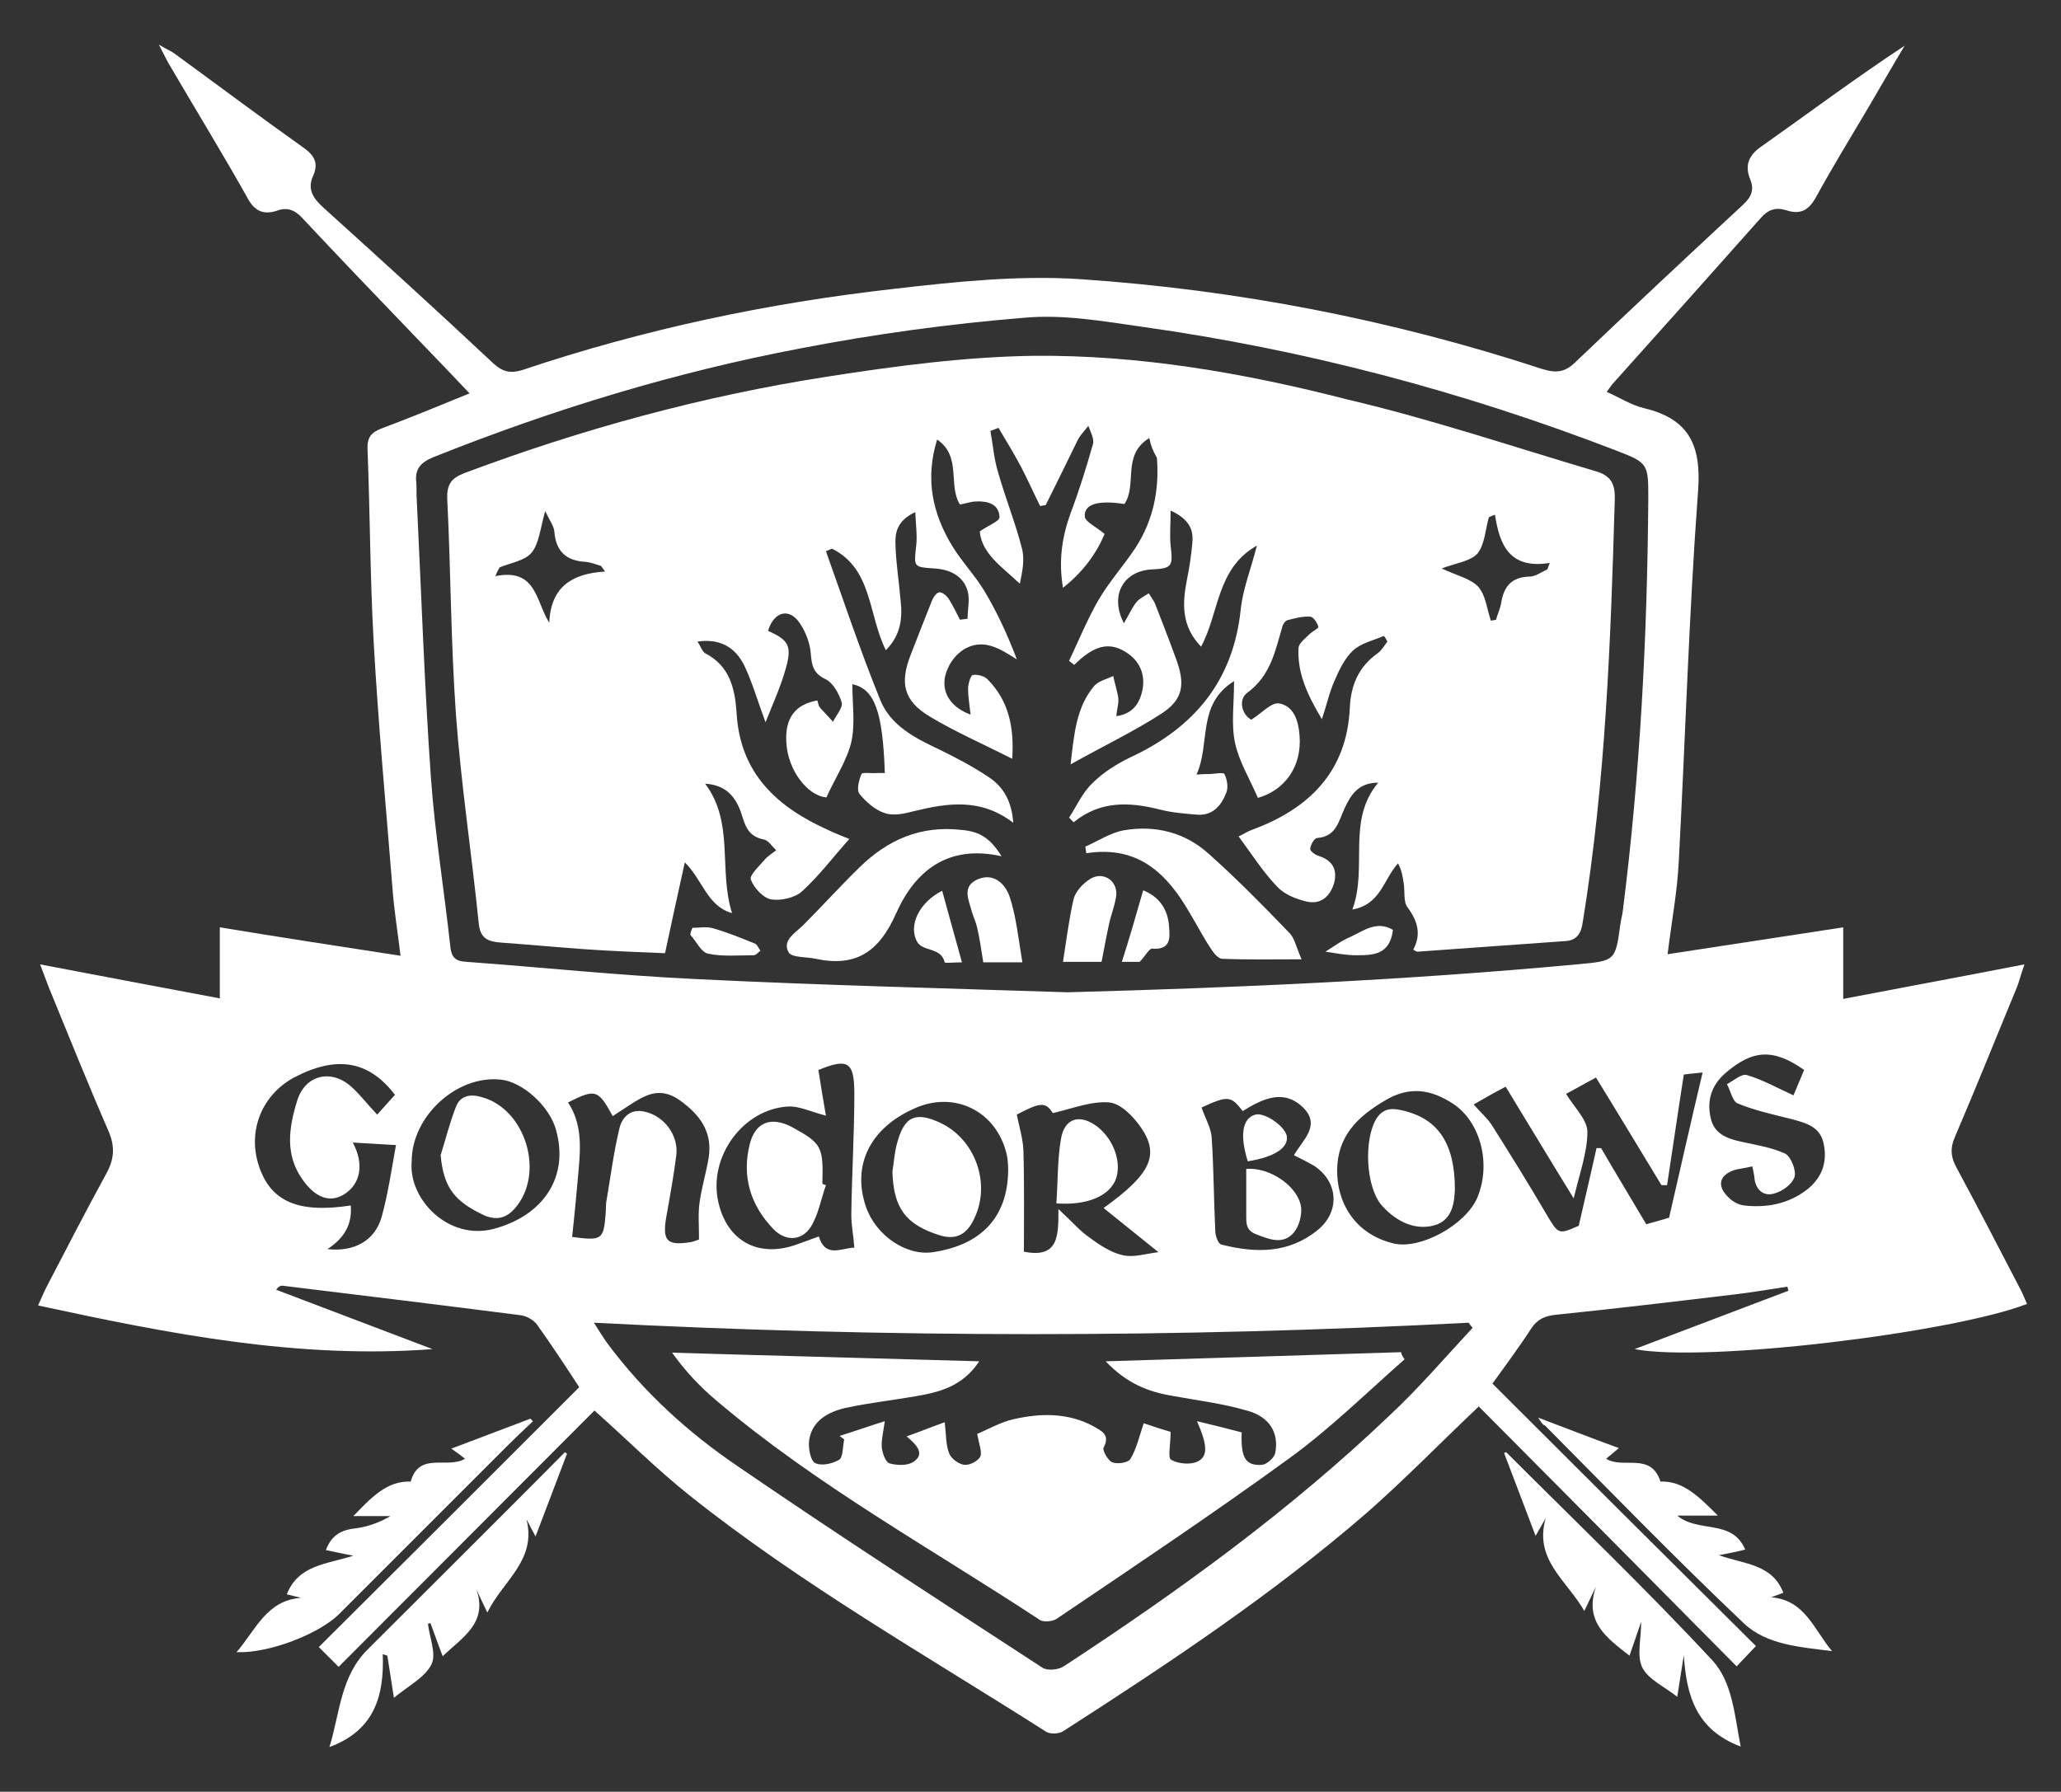 <svg xmlns="http://www.w3.org/2000/svg" xmlns:xlink="http://www.w3.org/1999/xlink" id="Capa_1" x="0px" y="0px" viewBox="0 0 406 353" style="enable-background:new 0 0 406 353;" xml:space="preserve"><rect x="0" y="0" width="406" height="353" fill="#333333" stroke="none"/><style type="text/css">	.st0{fill:#FFFFFF;}</style><g>	<path class="st0" d="M78.9,188.3c-0.6-5-1.3-9.2-1.6-13.5c-1.3-16.2-2.8-32.3-3.7-48.5c-0.7-12.6-0.7-25.2-1.2-37.8  c-0.1-2.3,0.7-3.3,2.8-4.1c5.6-2.1,11.2-4.4,17.3-6.9c-4-4.2-7.6-8-11.2-11.7C74,58.2,66.7,50.6,59.5,42.9c-1.5-1.6-3-2.1-4.9-1.4  c-2.7,0.9-4.5,0.1-5.9-2.6c-5-8.9-10.4-17.7-15.6-26.6c-0.5-0.9-0.9-1.8-1.8-3.5c1.5,0.9,2.3,1.2,3,1.7  c8.5,6.2,16.9,12.5,25.5,18.6c2.1,1.5,3,3,1.9,5.5c-1.2,2.6-0.1,4.4,2,6.3c11.3,10.2,22.5,20.4,33.6,30.8c1.8,1.6,3.3,1.9,5.6,1.2  c23.8-8,48.3-13.2,73.3-16c12.1-1.4,24.5-2.7,36.6-1.9c31,2.1,61.4,8,91,17.7c2.9,0.9,4.6,0.6,6.7-1.5  c10.9-10.4,21.9-20.7,32.9-30.9c1.6-1.5,2.2-2.9,1.4-4.9c-1.2-2.9-0.3-4.9,2.4-6.7c9.2-6.5,18.3-13.3,28-19.7  c-2.4,4-4.7,8-7.1,12.1c-3.5,5.9-7.1,11.8-10.4,17.8c-1.5,2.7-3.2,3.4-5.9,2.5c-2-0.6-3.5-0.1-4.9,1.5  c-9.7,10.9-19.4,21.8-29.2,32.7c-0.3,0.3-0.5,0.7-1.2,1.6c2.5,1.1,4.8,2.6,7.3,3.2c8.9,2.1,11.4,7.3,10.7,16.4  c-1.8,24.3-2.5,48.7-3.8,73c-0.3,5.9-1.4,11.7-2.2,18.2c11.7-1.8,22.9-3.5,34.6-5.3v14.1c12-2.3,23.4-4.4,35.7-6.8  c-0.7,2-1,3.2-1.4,4.3c-4.1,9.9-8.1,19.9-12.3,29.7c-1,2.3-0.8,4.1,0.4,6.2c4.3,8,8.5,16.1,12.7,24.2c0.4,0.8,0.7,1.6,1.1,2.5  c-14.7,5.7-63.3,11.6-77.3,8.9c10.1-3.8,20.2-7.7,30.3-11.5c-0.1-0.3-0.1-0.5-0.2-0.8c-3.4,0.5-6.8,1.1-10.2,1.5  c-11.7,1.4-23.4,2.8-35.1,4c-2.3,0.2-3.9,0.8-5.2,2.8c-2.4,3.7-5.1,7.3-7.6,10.8c17.2,17.2,34.4,34.3,51.9,51.7  c-1.5,1.6-2.5,2.6-3.8,4c-17.1-17.3-34.1-34.4-50.8-51.2c-7.7,7.3-14.6,14.4-22,20.9c-18.7,16.2-39.2,29.8-59.9,43.1  c-0.8,0.5-2.5,0.6-3.3,0.1c-23.7-15.1-48.2-29-70.3-46.6c-6.4-5.1-12.3-11-18.7-16.7c-16.6,16.6-33.4,33.5-50.4,50.5  c-1.4-1.4-2.5-2.5-3.9-3.9c17.3-17.2,34.3-34.2,51.3-51.2c-2.8-4.3-5.5-8.4-8.3-12.3c-0.7-1-2.2-1.8-3.4-1.9  c-15.6-2-31.2-3.9-46.8-5.8c-0.3,0-0.7,0.1-1.2,0.8c10.3,3.9,20.5,7.8,30.8,11.7c-26.4,2-51.8-3-77.7-8.6c0.7-1.5,1.2-2.8,1.8-3.9  c3.8-7.3,7.6-14.7,11.6-22c1.6-2.9,1.8-5.3,0.5-8.4c-4.1-9.4-7.9-18.9-11.8-28.4c-0.4-1.1-0.8-2.1-1.7-4.5  c12.2,2.3,23.6,4.5,35.4,6.7v-14C54.8,184.6,66.5,186.4,78.9,188.3 M210.3,195.5c33.5-0.9,67-2.4,100.3-5.5  c7.6-0.7,7.6-0.6,8.6-7.9c0.1-0.9,0.4-1.8,0.5-2.8c3.4-26.9,4.8-53.9,5-81c0-7,0-7.1-6.5-9.6c-30.1-11.6-61.1-19.8-93.1-24.3  c-7.7-1.1-15.6-2.5-23.3-1.8c-14.7,1.2-29.4,3.2-43.9,6c-24.9,4.7-49.1,12.1-72.6,21.5c-2.4,1-3.6,2.3-3.3,4.9  c0.1,1.2,0,2.3,0.1,3.5c0.9,18.3,1.5,36.6,2.8,54.9c0.8,11,2.6,22,3.8,33c0.2,2.1,0.9,3,3.2,3.1c15.1,1.1,30.2,2.7,45.3,3.4  C161.5,194.1,185.9,194.7,210.3,195.5 M290.1,261.6c-0.3-0.3-0.5-0.6-0.8-1c-57.2,3-114.4,3-172.3,0c1.1,1.7,1.8,2.9,2.6,4  c7.2,9.7,16,17.7,25.9,24.4c19.7,13.5,39.8,26.5,59.9,39.6c1,0.6,3.2,0.4,4.3-0.4c22.6-14.8,44.4-30.6,64-49.3  C279.5,273.5,284.7,267.4,290.1,261.6 M290.3,217.6c1.4,1.6,2.7,2.7,3.6,4.1c3.6,5.7,7.2,11.5,10.6,17.3c2.5,4.2,2.4,4.3,6.5,2.5  c1.2-5.3,2.4-10.3,3.5-15.3l0.9,0c2.9,5,5.9,9.9,8.9,15c1.7-0.5,3.3-0.9,4.5-1.3c2.2-9.6,4.3-18.9,6.6-28.6  c-1.8,0.2-3.1,0.3-3.7,0.4c-1.2,7.6-2.2,14.7-3.3,21.8c-0.4,0-0.8,0-1.1,0c-4.2-6.9-8.4-13.9-12.9-21.2c-2.3,1.2-4.3,2.4-5.9,3.2  c1.7,2.8,4.2,5.1,4.2,7.5c0,4-1.5,8.1-2.7,13.1c-4.8-7.8-9-14.8-13.4-22C294.3,215.3,292.4,216.4,290.3,217.6 M168.3,245.8  c-0.2-2.5-0.6-4.5-0.6-6.5c0.1-7.9,0.6-15.9,0.6-23.8c0-6.4-1.3-7.1-7.3-4.6c-0.1,0-0.2,0.2,0.2-0.2c0.5,3.3,1,6.2,1.5,9.1  c-2.8-0.7-5.2-1.9-7.4-1.8c-9,0.5-15.8,10-13.8,18.8c1.7,7.7,7.9,11.1,15.4,8.4c1.4-0.5,2.8-1,4.4-1.6  C162.6,247.9,165.7,245.9,168.3,245.8 M201.7,246.6c6.9,1.4,6.8-3.2,6.8-8.4c2.6,2.4,4.2,4.3,6.1,5.6c2,1.5,4.3,3,6.6,3.5  c2.1,0.5,4.5-0.3,7-0.6c-4-3.2-7.3-5.9-10.8-8.7c9.2-6.6,11.1-10.4,7.4-15.8c-1.5-2.2-4-4.8-6.3-5c-3.5-0.3-7.2,1.2-11.1,2.1  c-1.4-2.2-2.4-2.2-7.1,0.3c0.5,2.5,1.2,4.7,1.3,7C201.8,233.2,201.7,239.9,201.7,246.6 M254.9,227.6c1.7-3,5.3-5.8,1.9-9.3  c-3.9-3.9-8.1-1.8-12,0.6c-2.3-3-2.9-3.1-8.1-0.7c0.7,2.1,1.9,4,2,6.1c0.4,6,0.4,12.1,0.7,18.2c0,1,0.6,2.6,1.2,2.7  c6.7,1.7,13.2,1.8,18.9-2.8c4.5-3.6,4.2-9.5-0.6-12.7C257.7,229,256.3,228.3,254.9,227.6 M137.7,244.2c0-2.9-0.2-5.1,0.1-7.2  c0.4-3,1.3-5.9,1.8-8.9c0.8-5.1-1.7-8.5-5.8-11.4c-3.9-2.7-6.8-0.9-9.9,1.1c-1.1,0.7-2.1,1.4-3.2,2.1c-2.9-5.3-3.4-5.4-8.8-2.7  c2.7,4.1,2.5,8.6,2.1,13.1c-0.4,4.5-0.8,8.9-1.3,13.4c5.9,0.8,6.2,0.5,6.6-4.5c0.1-0.9,0-1.9,0.2-2.8c0.8-4.7,1.4-9.4,2.5-14  c0.5-2.2,2.1-4,4.9-3.4c3.9,0.8,6.9,4.7,6.3,8.8c-0.5,3.9-1.2,7.8-1.9,11.7c-0.9,5,0,6,4.9,5.2C137,244.5,137.7,244.2,137.7,244.2   M69.1,237.5c0.3,3.9-1.4,6.5-4.6,8.6c5.3,0.6,9.4-1.7,10.7-6.4c1.2-4.4,1.9-9,2.8-14.1c-3.1-0.2-5.7-0.3-8.5-0.5  c2.3,4.3,1.5,8.2-1.7,10.2c-2.7,1.7-5.6,0.8-8.2-2.9c-3.5-4.9-2.7-10.2-1.1-15.4c1.5-5.2,6.7-6.5,10.7-2.9c1.8,1.6,3.2,3.5,5.1,5.5  c1.3-1.4,2.4-2.7,3.5-3.9c-5.1-6.7-11.4-7.8-19.7-3.5c-6.5,3.4-9.4,10.6-7.1,17.5C53.3,236.7,58.7,239.1,69.1,237.5 M263.4,230.5  c0,7.4,4.3,12.9,11.2,14.5c5.3,1.2,14.1-3.7,16.4-9c2.8-6.6,0.7-14.9-4.7-18.5c-4.4-2.9-8.7-3.6-13.6-0.6  C267.3,220.1,263.5,223.9,263.4,230.5 M81.1,228.8c-0.7,7.4,7.2,15.7,16.2,13.3c9.7-2.6,14.9-10.2,12.2-19.6  c-1.3-4.6-6.6-9.4-10.9-9.8C90,211.8,81.1,219.9,81.1,228.8 M198.6,230.6c0-0.4,0-1.9-0.3-3.2c-2-8.5-10.3-12.6-18.2-9  c-8.8,3.9-12.3,11.3-9.5,19.4c2,5.7,8,9.7,13.2,8.9C193.2,245.3,198.5,239.9,198.6,230.6 M345.2,229.8c-1.3,0.3-2.2,0.4-3.1,0.6  c-3.4,0.9-4.1,3.2-1.5,5.6c0.8,0.8,2,1.4,3,1.5c4.4,0.5,8.6-0.3,12.2-3c2.9-2.2,4.2-5.2,3.5-8.9c-0.6-3.6-3.4-4.3-6.3-5.1  c-3.6-0.9-7.3-1.7-10.7-3.1c-1-0.4-1.4-2.5-2.1-3.8c1.3-0.7,2.9-2.1,3.9-1.8c3.1,0.9,5.9,2.5,9.2,4c0.5-1.2,1.3-3.1,2.1-5  c-6.1-4.3-10.2-4-15.6,0.7c-2.7,2.4-3.6,5.4-2.8,8.8c0.7,3.2,3.4,4.1,6.3,4.7c2.8,0.6,5.8,1.1,8.4,2.3c1.1,0.6,2.2,3.3,1.8,4.6  c-0.5,1.5-2.5,2.9-4.2,3.3c-2,0.5-3.5-0.9-3.7-3.2C345.6,231.6,345.4,230.9,345.2,229.8"></path>	<path class="st0" d="M323.3,319.5c-0.8,2.3-1.5,4.4-2.3,6.7c-4.5-3.5-9-6.7-6.6-13.6c-0.7,1.4-1.4,2.9-2.3,4.8  c-3.4-6-10-10.1-7.6-18.3c-0.6,1-1.2,2.1-2,3.5c-2.1-5.6-4.2-11-6.2-16.3c0.1-0.1,0.3-0.2,0.4-0.2c13.6,13.6,27.5,26.9,40.6,41  c4,4.3,4.4,10.9,5.6,17c-8.8-3.3-10.7-10.1-11.2-18c-0.4,2.5-0.8,5-1.3,8.2c-2.5-2-5.7-3.4-6.9-5.8  C322.4,326.2,323.3,322.9,323.3,319.5"></path>	<path class="st0" d="M111.7,286.4c-2,5.3-4,10.5-6.2,16.3c-0.8-1.5-1.3-2.4-1.8-3.4c2.1,8.1-4.7,12.2-7.7,18.4  c-0.9-1.9-1.6-3.3-2.2-4.7c2.4,6.7-2.6,9.5-6.6,13.3c-0.9-2.3-1.6-4.4-2.4-6.5c-0.2,0-0.3,0.1-0.5,0.1c0.3,2.7,1.7,5.9,0.7,8  c-1.3,2.6-4.5,4.2-7.4,6.6c-0.5-3.1-0.9-5.7-1.3-8.3c-0.3-0.1-0.6-0.2-0.9-0.3c0.3,8.2-1.6,15-10.5,18.3c2.1-6.9,2.2-14,7.6-19.3  c12.9-12.9,25.9-25.8,38.8-38.8C111.4,286.2,111.5,286.3,111.7,286.4"></path>	<path class="st0" d="M91.6,287.4c-1-0.8-1.7-1.3-2.7-2c5.4-2,10.5-4,15.6-5.9c0.2,0.2,0.3,0.4,0.5,0.5c-1.7,1.6-3.4,3.2-5.1,4.9  C88.9,295.9,77.8,307,66.8,318c-3.9,3.9-13.9,7.8-20.2,7.5c3.8-4.4,5.9-10.2,12.7-10.7c-0.8-0.2-1.7-0.4-2.8-0.7  c2.3-5.8,7.8-5.9,13.1-7.6c-2.2-0.4-3.8-0.8-5.4-1.1c1.1-3,3.1-4,5.9-4.3c2.3-0.3,4.6-1.1,6.8-2.4h-7.3c3.5-3.6,6.6-7,11.3-6.8  C82.6,285.9,88.1,289.5,91.6,287.4"></path>	<path class="st0" d="M303,279.3c5.8,2.2,10.7,4.1,15.9,6c-0.9,0.8-1.7,1.4-2.5,2.1c3.3,2.1,8.8-1.4,10.7,4.5  c4.5-0.2,7.7,3.1,11.3,6.7h-8c4.2,3.5,10.8,0.6,13.4,6.7c-1.6,0.4-3.1,0.7-5.2,1.1c5,1.8,10.5,1.7,12.7,7.4  c-0.8,0.3-1.6,0.6-2.4,0.9c6.7,0.5,8.5,6.5,12,10.6c-6.2-0.8-12.9-1.2-17.4-5.5c-13.4-12.7-26.2-25.9-39.2-39  C304,280.8,303.8,280.5,303,279.3"></path>	<path class="st0" d="M226.4,86.3c-5.5,3.4-2.3,9.2-4.9,13c-5.2-0.8-8,0-7.8,2.5c0.1,1,2.1,1.9,3.9,3.4c-1.5,3.6-4.1,7.4-8.2,10.6  c-0.9-5.3-0.2-10,1.5-14.7c1.7-4.5,3.1-9,4.4-13.6c0.3-1.1-0.5-2.4-0.9-3.6c-0.7,0.9-1.6,1.8-2.1,2.8c-2.1,4.3-4.2,8.6-6.3,12.8  c-0.4,0.1-0.7,0.1-1.1,0.2c-1.3-2.6-2.5-5.3-3.8-7.8c-1.4-2.6-2.9-5.1-4.4-7.6l-1.6,0.6c0.5,2.7,0.7,5.5,1.5,8.1  c1.4,5,3.4,9.9,4.7,15c0.6,2.2,0.1,4.6-0.4,7c-3.5-3.3-7.5-5.9-7.9-10.3c1.7-1.2,3.9-2,3.9-2.8c-0.1-2.6-2.3-3.2-4.6-3.1  c-1,0-2,0.4-3.2,0.6c-2.4-3.8,0.4-9.5-4.5-12.8c-2.4,7.8-0.9,14.6,3,21c1.9,3.1,4.4,5.7,6.3,8.8c2.5,4.2,4.6,8.7,6.4,13.5  c-3.2-2-6.2-4-9.8-2.3c-1.5,0.7-3,2.3-3.7,3.9c-1.9,3.9-0.2,7.6,4.4,9.3c-0.2-1.8-0.5-3.5-0.5-5.1c0-0.9,0.5-2.6,0.9-2.7  c0.9-0.2,2.4,0.2,3,0.9c4.1,4.2,5.2,9.3,4.8,15.6c-5.7-2.9-11.2-5.3-16.2-8.3c-5.2-3.1-6-6.6-3.8-12.2c1.4-3.6,2.8-7.2,4.2-10.7  c0.3-0.7,0.9-1.6,1.5-1.6c0.6,0,1.4,0.7,1.8,1.3c0.8,1.3,1.5,2.7,2.2,4.1c0.5-0.1,1-0.1,1.5-0.2c0-1.9,0.5-3.8,0-5.5  c-0.9-3-3.5-4.2-6.5-4.4c-4.2-0.3-4.1-0.2-3.6-4.7c0.2-1.9-0.1-3.9-0.2-6.4c-3.7,1.7-4,4.2-3.9,6.5c0.1,3.6,0.7,7.2,1,10.8  c0.4,3.5,0.1,6.9-2.9,9.9c-3.5-7-2.6-16-10.6-20c-0.4,0.2-0.8,0.3-1.2,0.5c3.5,9.8,6.8,19.7,10.7,29.3c2,5,6.8,7.5,11.5,9.7  c3.5,1.7,6.9,3.5,10,5.6c2.8,1.9,4.4,4.7,4.7,8.9c-6.4-4.9-12.9-3.9-19.5-2.3c-1.9,0.5-4.1,1-5.8,0.4c-1.9-0.6-3.7-2.2-5-3.8  c-0.6-0.8-0.1-2.7,0.4-3.9c0.2-0.4,1.9-0.1,2.9-0.2c0.5,0,1.1,0,1.7,0c-0.4-12.3-2.1-16.6-6.4-17.5c0,3.8,0.6,7.8-0.2,11.4  c-0.9,3.7-3.2,7.1-4.9,10.9c-3.7-0.3-7.6-5.3-7.9-10.8c-0.3-4.8,1.7-7.5,6.1-8.3c0.2,0.5,0.2,1.1,0.6,1.5c0.8,0.9,1.7,1.8,2.5,2.7  c0.6-1.3,2-2.8,1.7-3.8c-0.5-1.7-1.7-3.9-3.2-4.6c-2.5-1.2-2.7-2.8-2.9-5.2c-0.2-2.2-1.2-4.6-2.5-6.3c-2.1-2.6-4.9-1.5-5.9,2  c4.1,1.8,4.8,3,3.4,7.7c-0.9,3.2-2.3,6.3-3.9,10.3c-1.6-4.3-2.6-7.8-4.1-11c-1.9-4-5.1-5.5-9.3-4.9c0.6,0.9,0.9,1.9,1.5,2.3  c4.9,2.5,5.9,7.1,6.2,11.8c0.7,12,8.1,18.6,18.2,23.1c1,0.5,2.1,0.9,4,1.7c-3.3,3.7-6,7.3-9.3,10.3c-1.4,1.3-4.2,1.9-6.1,1.6  c-1.6-0.3-3.4-2.3-4-3.9c-0.3-0.9,1.7-2.7,2.8-4c0.6-0.7,1.5-1.2,2.2-1.8c-0.8-0.7-1.5-1.9-2.4-2.1c-2.6-0.5-3.5-2-4.2-4.3  c-1-3.4-2.7-6.4-7.4-6.7c5.8,7.7,2.6,16.9,5.3,25.5c-4.9-1.4-5.7-6.4-9.3-10c-1.4,6.3-2.6,11.8-3.9,17.9c-4.7-0.2-10.4-0.4-16-0.8  c-5.5-0.4-10.9-0.9-16.4-1.3c-2.5-0.2-4-0.8-4.3-3.8c-1.4-13.8-3.5-27.5-4.5-41.3c-1-14.1-1-28.2-1.7-42.3  c-0.1-2.9,0.8-4.1,3.4-5.1c23.2-8.7,47-15.2,71.5-19c13.4-2.1,27.1-3.9,40.6-4.1c20.9-0.2,41.6,3.4,61.8,8.6  C282,82.6,298,88,314.2,92.8c2.9,0.8,4,2.3,3.9,5.5c-0.8,27.9-1.8,55.7-6.3,83.3c-0.3,2.1-1,3.6-3.3,3.8  c-9.8,0.7-19.5,1.4-29.3,2.1c-0.2,0-0.4-0.2-0.8-0.4c1.6-3,0.9-5.6-1.1-8.3c-0.9-1.1-0.5-3.2-0.8-4.9c-0.2-1.3-0.4-2.5-1.1-3.8  c-2.9,3.2-3.4,8.1-9,9.1c3.1-8.3-1.2-17.5,5.1-25c-3.9,0-5.4,2.4-6.6,5c-1.2,2.5-1.6,5.6-5.4,5.9c-0.6,0-1.3,1.3-1.4,2.1  c-0.1,0.4,0.9,1.2,1.6,1.4c2.8,0.9,3.8,2.7,3.1,5.4c-0.8,2.7-2.7,4.3-5.5,3.6c-2.1-0.5-4.3-1.4-5.7-2.9c-2.8-2.9-5-6.4-7.6-9.9  c1.2-0.6,1.8-1,2.6-1.3c11.2-4.1,18.7-11.4,19.3-24c0.2-4.5,1.7-8.1,5.5-10.8c0.8-0.6,1.3-1.5,1.9-2.3c-0.2-0.4-0.4-0.8-0.7-1.1  c-2.1,0.9-4.5,1.4-6.1,2.9c-1.6,1.5-2.7,3.8-3.6,5.9c-1,2.2-1.5,4.6-2.5,7.6c-2.8-4.7-4.9-9.1-4.6-14.1c0.1-0.9,1.3-1.8,2.1-2.6  c0.6-0.6,1.9-1.2,1.8-1.5c-0.2-0.8-1-2-1.6-2c-1.5-0.1-3,0.3-4.5,0.7c-0.4,0.1-0.9,0.8-1,1.3c-1.4,4.8-2.3,9.6-6.9,13  c-1.8,1.3-1.1,4.3,0.8,5.3c2.2-1.4,4-3.5,5.5-3.2c2.9,0.5,3.8,3.5,4,6.3c0.5,6.1-2.9,10.8-8.2,12.3c-1.6-3.7-3.7-7.1-4.5-10.8  c-0.8-3.7-0.2-7.6-0.2-12.2c-7.4,4.6-4.6,12.3-7.4,18.4c1.4-0.1,2-0.1,2.5-0.1c1,0,2.8-0.4,3,0c0.5,1,0.8,2.5,0.4,3.6  c-1,2.6-2.7,4.7-5.9,4.4c-2.4-0.2-4.9-0.4-7.2-1c-6-1.5-11.7-1.8-17,2.5c-0.3-0.3-0.6-0.6-0.9-0.9c1.5-2.3,2.6-4.9,4.6-6.8  c2.1-2.1,4.8-3.8,7.5-5.1c12.5-5.8,20.2-15,21.7-29c0.4-4.1,2-8,3.2-12.7c-8,4.5-7.4,13.3-11,19.9c-3.9-4-3.7-8.5-2.8-13.1  c0.5-2.5,0.9-5,1.1-7.6c0.2-2.5-0.8-4.5-4.3-6.1c0,2.7-0.2,4.8,0,6.9c0.5,4.1,0.3,4.5-3.8,4.7c-5.4,0.3-8.3,5-5.4,10.6  c1-1.7,1.6-3.1,2.5-4.2c0.6-0.7,1.6-1.2,2.4-1.7c0.4,0.7,1,1.4,1.3,2.2c1.4,3.6,2.8,7.2,4.1,10.8c1.8,4.9,1.4,7.9-2.9,10.7  c-5.4,3.5-11.3,6.3-17.9,10c0.7-6.3,1.2-11.3,4.6-15.4c0.8-1,2.5-1.4,3.8-2c0.3,1.5,0.8,2.9,1,4.4c0.1,1.1-0.3,2.2-0.4,3.5  c3.5-0.5,4.7-2.8,5.2-5.4c0.5-3-0.7-5.6-3.3-7.2c-4-2.6-7.2-0.4-10.2,2.5c-0.3-0.3-0.7-0.5-1-0.8c1.9-4,3.6-8.2,5.8-12  c2.1-3.6,5-6.8,7.3-10.3c3.5-5.4,4.7-11.4,4.2-17.7C227.1,88.8,226.7,87.8,226.4,86.3 M119.2,112.6c-0.3-0.4-0.5-0.7-0.8-1.1  c-1-0.3-2-0.7-3-0.8c-3.9-0.2-5.9-2.1-6.2-6c-0.1-1.1-0.9-2.1-1.8-4c-1,3.5-1.2,6.4-2.7,8.2c-1.3,1.6-4.2,2-6.3,2.9  c-0.3,0.6-0.6,1.1-0.8,1.7c8.1-1.6,7.9,4.9,10.6,9.2C108.5,115.5,112.8,113,119.2,112.6 M294.5,101.4l-1.2,0.5  c-0.7,2.4-0.8,5.3-2.2,7.1c-1.4,1.6-4.2,1.9-7.1,3c3,1.4,5.7,2,7.2,3.6c1.5,1.7,1.7,4.4,2.5,6.7c0.3-0.1,0.7-0.1,1-0.2  c0.3-1.1,0.8-2.1,1-3.2c0.5-3.3,2-5.2,5.6-5.3c1.2,0,2.3-0.9,3.5-1.4c0.2-0.4,0.3-0.9,0.5-1.3C297.4,112.2,295.4,107.4,294.5,101.4  "></path>	<path class="st0" d="M197.3,168.7c-10.7-2.4-17.1,3-20.8,11.3c-3.3,7.5-7.9,10.6-15.8,8.9c-1.8-0.4-4.6-0.2-5.3-1.2  c-1.4-2.3,1.1-3.8,2.7-5.3c3.8-3.8,7.4-7.8,11.2-11.5c5.5-5.4,12-8.3,20-7.4C192.9,163.8,195,165,197.3,168.7"></path>	<path class="st0" d="M256.4,189c-5.9,0-10.7,0.1-15.6-0.1c-0.8,0-1.7-1.1-2.2-1.9c-1.5-2.2-2.7-4.6-4.1-6.9  c-4.5-7.9-10.2-13.6-20.5-12c-0.1-0.4-0.1-0.9-0.2-1.3c2.5-1.1,4.9-2.7,7.5-3.2c6.3-1.1,12.2,0.4,16.9,4.7  c5.5,4.9,10.6,10.1,15.7,15.4C255,184.7,255.3,186.5,256.4,189"></path>	<path class="st0" d="M209.4,189.5c0.7-4.5,1.2-8.5,2.1-12.4c0.4-1.5,1.8-3,3.2-3.9c2.5-1.6,5.4,0.2,5.2,3.1c-0.2,2-1.1,4-1.5,6.1  c-0.5,2.3-0.9,4.6-1.4,7.1H209.4z"></path>	<path class="st0" d="M201.4,189.6h-7.7c-0.4-2.4-0.7-4.7-1.2-6.8c-0.2-1-0.7-2-1-3c-0.6-2.4-2.2-5.2,1.2-6.6  c3.2-1.3,5.4,1.1,6.2,3.5C200.2,180.6,200.6,184.9,201.4,189.6"></path>	<path class="st0" d="M225.2,175.4c3.2,1.3,4.9,3.8,5.1,7.2c0.2,2.2,0.3,4.6-3.3,4.3c-0.6-0.1-1.4,1.5-2.5,2.6h-3.5  C222.5,184.8,223.8,180.3,225.2,175.4"></path>	<path class="st0" d="M185.6,175.5c1.3,4.7,2.5,9.1,3.9,14.1c-1.6,0-3.4,0.2-3.4,0c-0.7-3-4.3-2.1-5.4-4  C178.8,182.3,181.2,177.7,185.6,175.5"></path>	<path class="st0" d="M136.4,182.8c1.4,0,2.8-0.3,4.1,0.1c2.8,0.8,5.5,1.9,8.2,3c0.5,0.2,0.7,0.9,1.1,1.4c-0.4,0.3-0.9,0.9-1.3,0.9  c-3,0-6.1,0.3-9-0.3c-1.4-0.3-2.3-2.4-3.5-3.7C136,183.7,136.2,183.3,136.4,182.8"></path>	<path class="st0" d="M274.4,183.2c-0.6,5-4,5-7.3,5c-2,0-4-0.4-6-0.7c1.6-1,3.2-2.2,4.9-2.9C268.6,183.4,271.2,181.3,274.4,183.2"></path>	<path class="st0" d="M276.7,267.8c-7.5,6.6-14.7,13.7-22.7,19.5c-15,10.9-30.4,21.2-45.8,31.6c-0.8,0.6-2.6,0.7-3.3,0.3  c-21.4-14.1-44-26.5-63.7-43.2c-3.2-2.7-6.1-5.7-8.8-9.5c20,0.6,39.9,1.1,60.5,1.7c-3.3,5-7.9,6.1-12.6,6.9  c-4.6,0.8-9.2,1.3-13.8,2.3c-3.4,0.8-6.5,2.5-7.1,6.3c-0.2,1.5,0.2,3.9,1.1,4.5c1.2,0.7,3.5,0.2,4.8-0.6c0.8-0.5,0.7-2.6,1-4  c-0.3-0.2-0.6-0.5-0.9-0.7c2.9-0.9,5.7-1.9,8.9-2.9c-0.3,2.2-0.7,3.7-0.6,5.1c0.1,1.1,0.7,2.9,1.5,3.2c1.4,0.4,3.4,0.5,4.6-0.2  c2.4-1.5,1.1-3.2-1.2-5.1c2.8-1,5-1.9,7.5-2.8c0.3,2.5,0.2,4.5,0.9,6.2c0.4,1,1.9,2.1,3,2.2c1,0.1,2.6-0.7,3.1-1.6  c0.4-0.9-0.2-2.3-0.6-4.5c2-0.8,4.5-2.3,7.2-2.9c5.3-1.2,10.7-1.3,15.7,1.4c1.5,0.9,3.4,1.6,2,4.2c-0.3,0.5,0.9,2.6,1.7,2.9  c1,0.4,3.2,0.1,3.6-0.7c1.2-2,1.7-4.3,2.6-7c1.7,0.6,3.9,1.3,5.3,1.7c0,2.6-0.6,5.1,0.1,5.5c1.4,0.8,3.7,1,5.1,0.4  c2.2-1,2.1-3.2,0-8c3.4,0.8,6.1,1.5,8.8,2.2c-0.2,5.1,0.8,6.6,4,6.4c1-0.1,2.4-1.4,2.6-2.3c0.8-4-1.1-7.2-5.6-8.4  c-4.8-1.4-9.8-2-14.7-2.9c-4.7-0.8-8.9-2.4-13.1-6.8c20-0.6,39.1-1.2,58.2-1.8C276.1,267,276.4,267.4,276.7,267.8"></path>	<path class="st0" d="M162.7,233.5c-1,2.8-1.5,6-3.1,8.4c-1.9,2.7-5,2.6-7.3,0.2c-4.5-4.7-6.2-10.4-4.6-16.7  c1.1-4.4,4.3-5.5,8.4-3.3c5.8,3.2,6.1,3.8,5.9,11.1C162.1,233.3,162.4,233.4,162.7,233.5"></path>	<path class="st0" d="M208.1,237.1c0.3-4.4,0.2-8.6,0.9-12.7c0.7-4.2,3.8-5,7.2-2.4c3.3,2.6,4.9,7.3,3.5,10.6  C218.3,235.7,214.1,237.5,208.1,237.1"></path>	<path class="st0" d="M245.5,230.3c4.6-0.4,10.2,3.4,10.8,7.5c0.2,1.6-0.4,3.8-1.4,5c-2.1,2.5-4.8,1.4-7.4,0.4c-2.1-0.8-2-2.2-2-3.9  C245.5,236.4,245.5,233.5,245.5,230.3"></path>	<path class="st0" d="M245.8,228.8c-1.6-5.1-1.1-8.5,1.5-9.2c1.8-0.5,5.9,2.3,6.2,4.3C253.8,226.2,250.9,228,245.8,228.8"></path>	<path class="st0" d="M286.6,234.3c-0.1,2-0.2,6-4,7.1c-3.9,1.1-7.6-0.8-10.3-3.8c-3.3-3.6-3.7-13.2-1.1-17.3  c1.5-2.3,3.6-1.9,5.6-1.4C283.3,220.6,286.6,225.3,286.6,234.3"></path>	<path class="st0" d="M86.8,227.6c1-3.2,1.8-6.4,3-9.5c0.8-2.2,2.8-2.6,4.9-2c8.8,2.2,12.8,15.1,6.7,22c-1.6,1.8-3.4,2.4-5.9,1.4  C89.5,236.7,87.4,234,86.8,227.6"></path>	<path class="st0" d="M175.8,230.8c0.3-1.8,0.4-3.7,0.9-5.5c1.4-5.4,3.7-6.4,8.7-4c7,3.4,10,12.5,6.2,19.4c-1.4,2.6-3.4,3.6-6.4,2.7  C178.4,241.3,176,238,175.8,230.8"></path></g></svg>